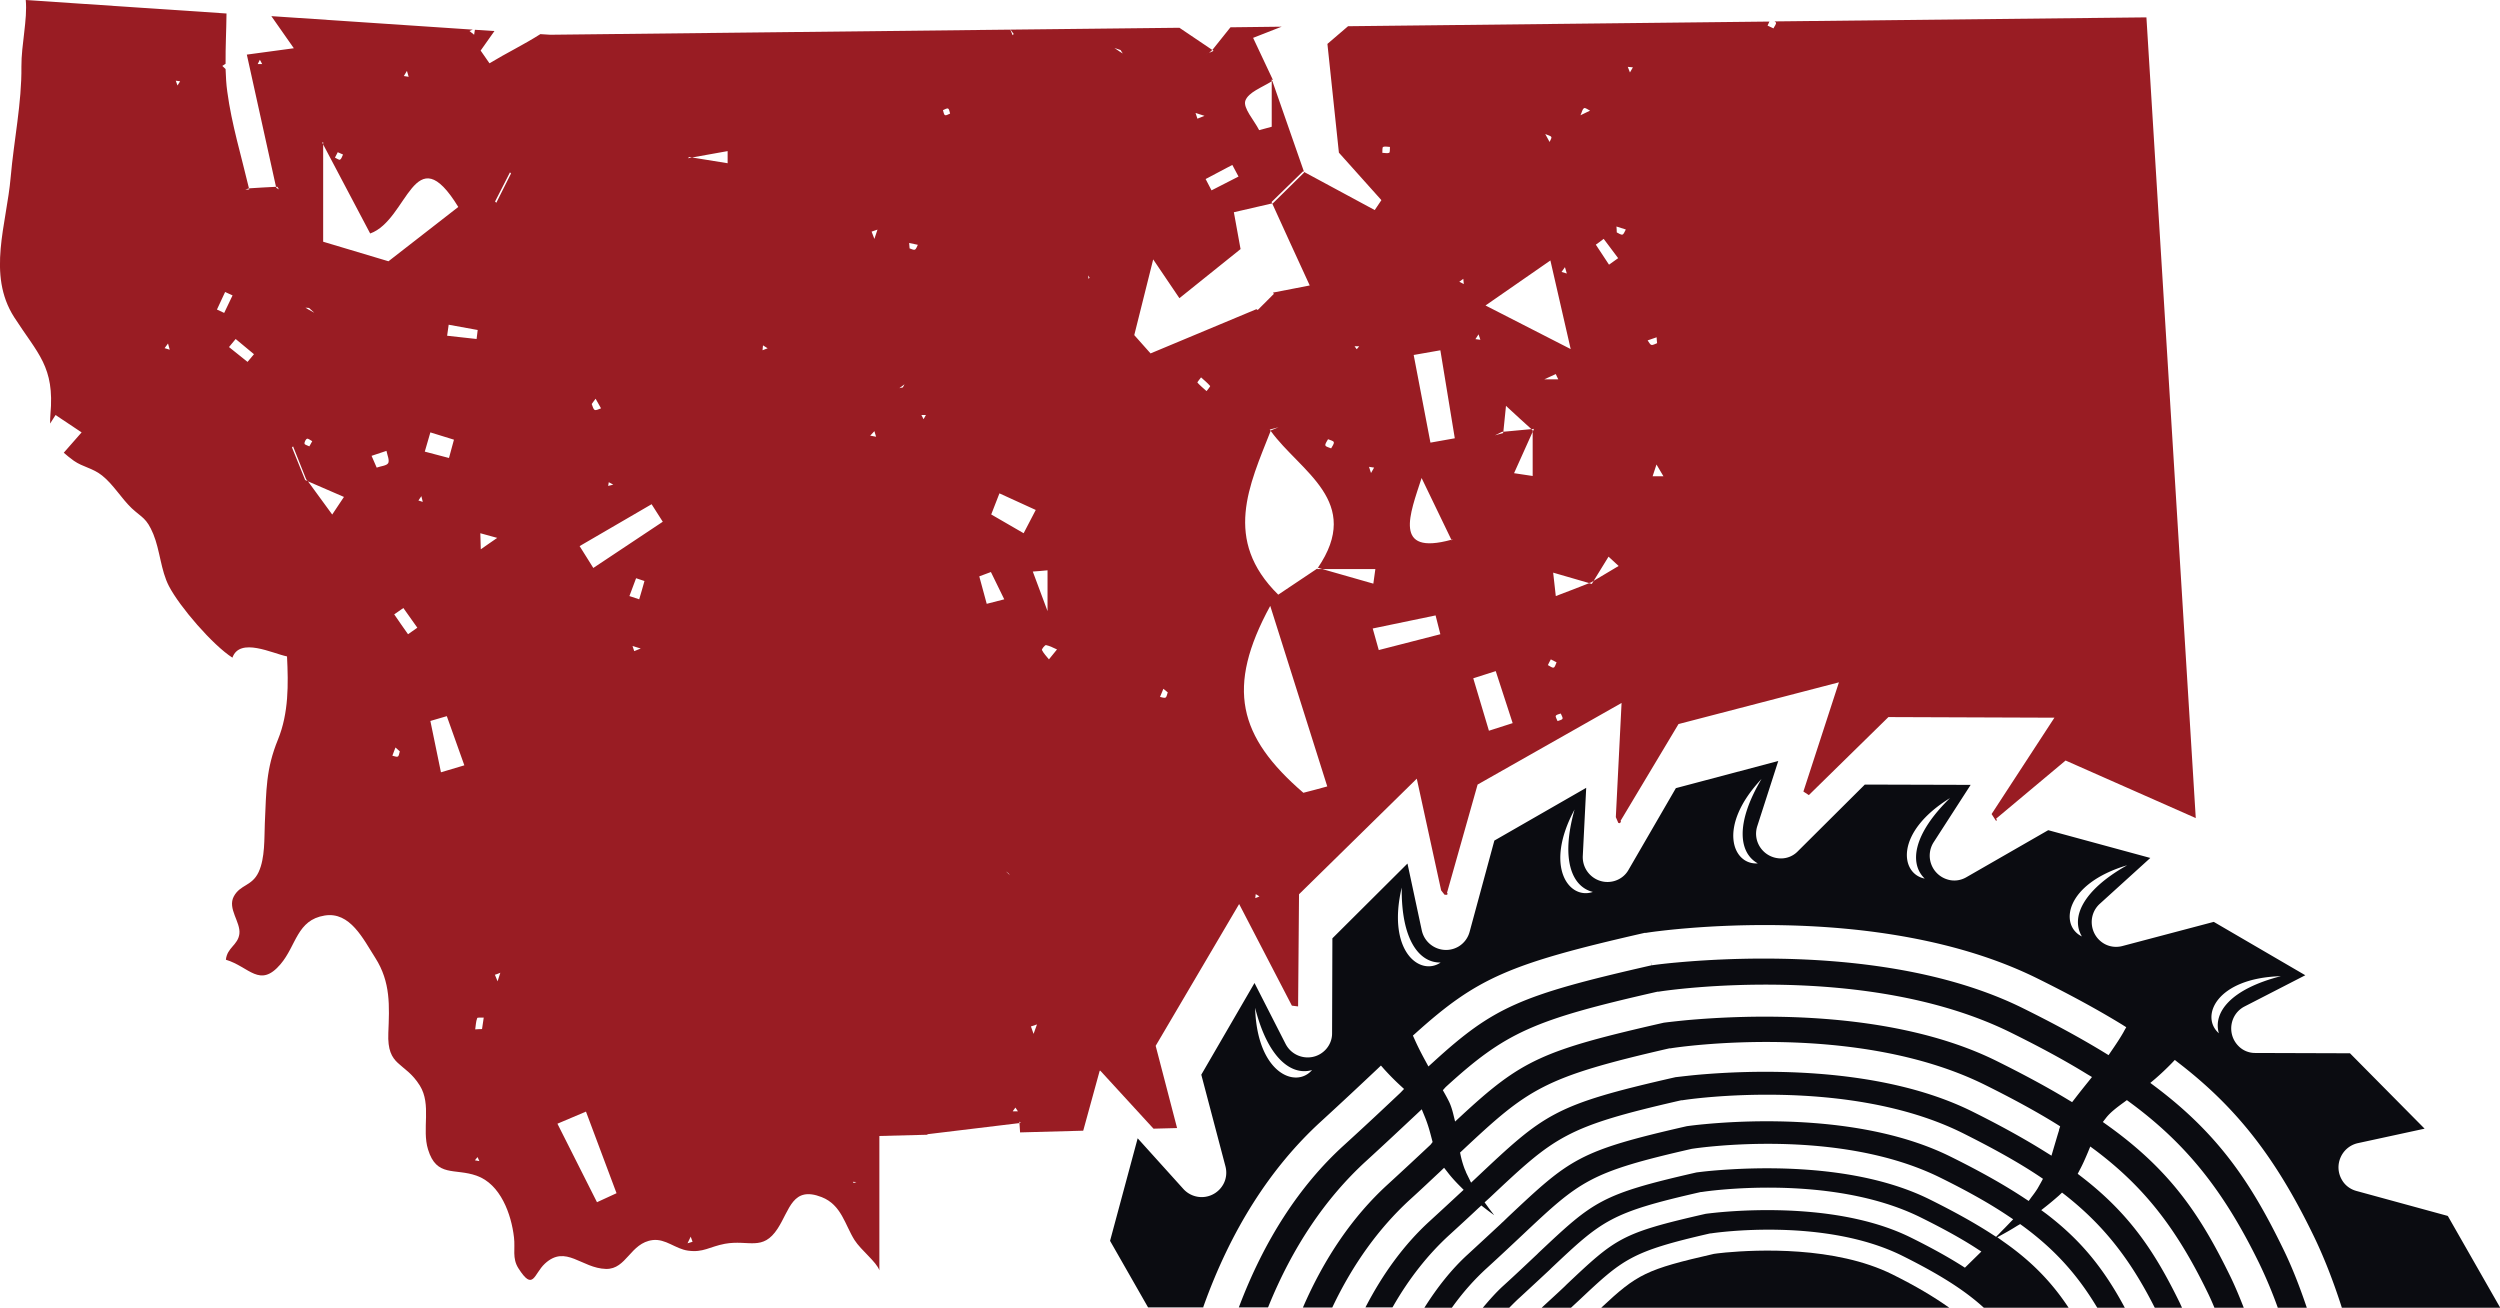 <?xml version="1.0" encoding="UTF-8"?>
<svg data-bbox="-0.003 0 161.173 84.32" viewBox="0 0 161.14 84.29" xmlns="http://www.w3.org/2000/svg" data-type="color">
    <g>
        <path fill="#991c23" d="M78.17 3.31h.01z" data-color="1"/>
        <path d="m19.85 19.93.07-.08z" fill="#991c23" data-color="1"/>
        <path d="m70.92 69.01 3.43 3.74 1.52-.04-1.38-5.3 5.38-9.14 3.4 6.55.4.05.06-7.23 7.59-7.45 1.57 7.2.22.28c.05-.01.11.02.16 0 .02-.01.02-.04.04-.05l-.04-.08 1.97-6.97 9.28-5.26-.37 7.36.16.37s.05.02.07.02c.05-.01.06-.05.1-.08l-.02-.08 3.73-6.23 10.34-2.69-2.29 7.04.35.23 5.13-5.03 10.7.04-4.05 6.21.28.43h.01l.06-.03-.06-.1 4.48-3.75 8.39 3.71-3.18-51.61-23.97.26s.08.05.09.08c.04.08-.1.24-.16.37l-.38-.18c.04-.09.08-.17.12-.26l-27.16.3c-.44.38-.89.76-1.33 1.14.21 2.03.45 4.27.74 7.01l2.74 3.06-.43.64-4.56-2.46c0 .01 0 .03.01.04l-.07-.07.07.07-2.02 1.99H82c.76 1.67 1.52 3.34 2.42 5.29-.92.18-1.65.32-2.37.46l.03.04.03.04-1.04 1.04-.09-.05c-2.27.95-4.55 1.9-6.82 2.85-.35-.39-.7-.78-1.05-1.18.35-1.41.71-2.82 1.22-4.88.99 1.46 1.63 2.41 1.69 2.5 1.5-1.2 2.75-2.21 4.01-3.22l-.07.05c-.13-.73-.26-1.46-.43-2.37 1-.23 1.74-.4 2.47-.57-.01-.03-.03-.06-.04-.09l.08.08-.08-.08c.68-.66 1.35-1.32 2.03-1.98l.06.03-2.04-5.85c-.01 0-.03.02-.04.02v2.93c-.27.07-.54.15-.81.22-.33-.65-1.05-1.43-.89-1.9.2-.55 1.07-.85 1.7-1.25v-.13l.09.07c-.4-.85-.8-1.69-1.29-2.74.65-.25 1.25-.49 1.84-.72l-3.3.04c-.39.48-.77.97-1.16 1.45l.07.07c-.11.05-.21.09-.29.13-.21.1-.31.14 0 0 .06-.06.14-.12.21-.19-.7-.47-1.41-.95-2.12-1.43l-10.89.12c.05.07.13.17.21.28l-.07.08c-.06-.14-.12-.28-.15-.36l-29.65.33-.64-.04c-1.05.67-2.21 1.23-3.28 1.88-.19-.27-.38-.55-.57-.82.29-.42.59-.83.89-1.26l-1.26-.08-.05.32-.3-.24.21-.09-12.98-.87c.42.6.88 1.26 1.45 2.07-1.61.22-2.61.35-3.03.41.66 3.01 1.27 5.77 1.88 8.52h.09l.1.17-.17-.1s-.01-.05-.01-.07c-.58.03-1.17.06-1.75.1 0 .02.01.05.02.07l-.07-.07s.07.07.06.07c-.09 0-.17.02-.25.03-.31.03-.49.06 0 0 .06-.03.12-.06.19-.09h.05c-.49-2.08-1.12-4.14-1.4-6.24-.07-.48-.09-.97-.11-1.46-.07-.07-.14-.13-.21-.2.07-.04.14-.1.21-.14-.01-1.08.05-2.16.06-3.24L1.66 0c.12 1.25-.29 2.89-.28 4.29.03 2.31-.49 4.8-.69 7.11-.26 3.06-1.54 6.28.22 9.04 1.53 2.38 2.62 3.18 2.34 6.27-.02.21-.02.41-.02.59.12-.18.23-.36.35-.55.56.37 1.12.75 1.68 1.12-.38.44-.76.87-1.15 1.31.19.17.4.34.65.52.59.41 1.22.47 1.82.95.72.57 1.24 1.47 1.91 2.11.68.63.95.61 1.39 1.66.44 1.07.48 2.34 1.01 3.36.69 1.33 2.82 3.8 4.09 4.61.48-1.34 2.58-.27 3.52-.08.09 1.8.11 3.65-.58 5.35-.79 1.93-.75 3.28-.85 5.4-.04.97.02 2.25-.4 3.15-.43.92-1.18.79-1.6 1.57-.42.79.45 1.65.36 2.41-.09.73-.79.88-.87 1.67 1.51.45 2.18 1.86 3.52.29 1.03-1.21 1.05-2.85 2.85-3.14 1.63-.26 2.47 1.49 3.26 2.73 1 1.57.91 3.1.84 4.84-.09 2.21 1.05 1.82 2.03 3.39.77 1.24.12 2.8.53 4.12.55 1.81 1.72 1.19 3.13 1.69 1.54.54 2.24 2.48 2.41 3.98.09.73-.13 1.33.28 1.98.97 1.53.99.38 1.71-.29 1.35-1.25 2.36.3 3.94.34 1.33.03 1.56-1.68 3.01-1.86.83-.1 1.47.57 2.27.68.99.14 1.38-.25 2.38-.44 1.54-.28 2.44.51 3.41-.99.78-1.21.96-2.75 2.83-2.02 1.28.5 1.5 1.79 2.12 2.77.43.67 1.41 1.4 1.6 1.95v-8.66l3.13-.08-.06-.03c2.91-.35 4.44-.54 5.96-.72v-.1s.09.09.08.09c-.03 0-.05 0-.08.01.01.19.03.39.04.6l4.07-.11 1.06-3.86Zm9.99-11.12.03-.26.24.15zm17.88-30.06v2.85l-1.2-.18zv-.1s.08-.08.08-.09c0 0-.08.09-.09.09-.03-.02-.06-.05-.08-.07-.6.06-1.21.11-1.81.17v.08l-.07-.07.07.07c-.25.07-.5.14-.53.15.01 0 .23-.12.46-.23h.08c.04-.43.09-.88.17-1.67.67.62 1.16 1.07 1.64 1.5.06 0 .11-.01.17-.02-.03.06-.06.12-.08.19Zm.98 15.04c.06-.12.12-.25.19-.37.12.06.25.13.37.19-.06.12-.1.32-.19.34-.1.03-.24-.1-.37-.16m-.23-18.42c.32-.15.53-.24.74-.34.05.11.1.23.16.34h-.89Zm.85 22.02c-.04-.11-.14-.26-.11-.33.04-.08.21-.11.32-.15.04.11.15.26.11.34s-.21.1-.32.15Zm6.13-15.77c.08-.24.16-.49.25-.76.17.28.31.52.45.76h-.69Zm.26-8.96c0 .13.02.25.03.38-.12.04-.27.14-.37.11s-.16-.19-.24-.29c.19-.07.39-.14.58-.2m-1.53-17.4-.19.33-.14-.36zm-.46 10.46c-.07.11-.12.29-.21.32-.1.03-.24-.08-.37-.14 0-.13-.01-.25-.02-.38.2.07.4.13.6.19Zm-1.42.6c.31.41.62.83.93 1.24-.2.14-.39.28-.59.42-.28-.43-.57-.86-.85-1.29.17-.12.34-.24.5-.37Zm-.85 22.16c.07-.04.14-.08.2-.12l.96-1.56c.22.2.43.4.65.6-.54.32-1.07.64-1.61.96-.04.07-.08.13-.12.2-.06-.02-.11-.03-.17-.05-.71.28-1.43.56-2.15.83-.06-.5-.11-1.01-.17-1.51.77.22 1.54.45 2.31.67l.09-.03.08.08-.08-.08Zm-.42-30.59c.09-.04.25.1.39.16-.19.09-.37.18-.62.3.1-.21.13-.42.23-.45Zm-1.23 10.25.12.41-.34-.1zm-.88-8.39c.04.07-.07.21-.11.32-.08-.15-.17-.31-.28-.51.18.08.35.11.39.19m-.06 7.95c.45 1.98.78 3.41 1.31 5.72-1.89-.97-3.28-1.68-5.49-2.81 1.83-1.27 2.89-2 4.18-2.9Zm-4.63 4.77.12.35-.32-.04zm1.11 21.71c.36 1.12.73 2.23 1.09 3.35-.51.16-1.02.33-1.53.49-.34-1.13-.67-2.25-1.01-3.38.48-.15.96-.31 1.44-.46Zm-2.09-25.28.03.33-.29-.15.26-.19Zm-1.48 4.6.93 5.67c-.52.09-1.05.19-1.57.28l-1.08-5.65 1.71-.3Zm-1.21 8.23c.64 1.33 1.28 2.65 1.92 3.98.03 0 .06-.01.09-.02l-.07.06-.02-.04c-3.79 1.04-2.67-1.66-1.92-3.98M89.15 9.47c.12-.05.29 0 .44 0-.01.13.01.35-.05.38-.12.05-.29 0-.44 0 .01-.13-.01-.35.05-.38m3.38 30.19c.1.41.21.81.31 1.22l-3.97 1.02-.39-1.39c1.35-.28 2.7-.56 4.04-.84Zm-3.96-9.52-.2.35-.13-.4zm-.97-7.81-.15.18-.14-.19h.3Zm-2 5.98c.13.06.35.1.37.19.03.11-.1.26-.17.4-.13-.06-.35-.1-.37-.19-.03-.11.1-.26.17-.4m-3.7-.54s-.04-.06-.06-.08l.07.07-.07-.07c.26-.07.51-.13.57-.15-.05.02-.28.12-.51.21zc1.91 2.64 5.98 4.55 3.03 8.85.01 0 .02-.02.04-.02.09.03.18.05.26.08h3.42c-.04.31-.09.62-.13.94-1.1-.31-2.19-.62-3.29-.94h-.33s.02-.03.03-.05c-.77.52-1.55 1.04-2.54 1.7-3.59-3.54-1.86-7.06-.49-10.55Zm-.02 11.3c1.41 4.45 2.54 8.04 3.67 11.62-.51.14-1.02.28-1.54.41-4.2-3.62-5-6.79-2.14-12.04Zm-4.46-14.74c.2.18.41.35.58.55.02.03-.15.22-.23.33-.2-.18-.41-.35-.59-.55-.02-.02.15-.22.23-.33Zm-2.44 20.06c.1.08.19.16.29.24-.05.11-.06.28-.14.33-.09.05-.24-.02-.36-.04.07-.18.15-.35.22-.53Zm4.45-33.76c.13.25.27.5.4.75-.58.3-1.16.59-1.74.89-.13-.24-.25-.48-.38-.73.57-.3 1.14-.61 1.72-.91m-1.78-3.17c-.22.09-.34.14-.47.19-.04-.12-.08-.25-.12-.37.17.05.34.11.59.19Zm-5.42-4.23.14.22-.22-.14c-.11-.07-.22-.15-.32-.22.13.05.27.09.41.14Zm-55.62.9.14-.28.15.28h-.28Zm-6 18.31.22-.3.11.4zm.83-16.93-.11-.31.28.04zm2.54 14.45c.18-.38.35-.76.53-1.14.16.07.32.15.48.22-.18.38-.36.76-.54 1.13-.16-.07-.31-.14-.47-.22Zm1.98 3.37-1.2-.96.43-.52c.39.33.79.66 1.18.98-.14.16-.27.33-.41.49Zm14.83-2.06-.07.58-1.9-.21c.03-.24.07-.48.1-.71.62.11 1.25.23 1.87.34m-4.56-16.7.11.38-.31-.05zm-4.46 5.24c.11.05.22.1.34.15-.06.12-.1.28-.19.33-.06.04-.21-.08-.33-.13.06-.12.12-.23.18-.35m-2.08 10.02c.06 0 .14.01.23.02.16.14.32.29.34.31-.03-.02-.22-.12-.41-.23-.06-.03-.11-.07-.16-.1-.17-.11-.12-.08 0 0m.44 8.6-.19.34c-.11-.06-.3-.1-.31-.17-.02-.1.08-.29.16-.32s.22.1.34.16Zm1.28 4.73c-.52-.72-1.05-1.43-1.57-2.15-.06-.02-.11-.05-.17-.07l.06-.07-.06.07c-.28-.7-.57-1.4-.85-2.1l.07-.07c.28.7.56 1.4.84 2.11.04.05.07.1.11.14.78.34 1.55.67 2.33 1.01-.25.38-.5.76-.76 1.14Zm3.61-3.31c-.09.17-.47.19-.74.29-.11-.25-.22-.51-.33-.76.32-.11.64-.21.96-.32.05.27.21.6.11.8Zm.02-13.01c-.83-.25-2.34-.7-4.21-1.26V9.31s-.04-.07-.06-.11l.06-.05v.16c1.03 1.95 2.06 3.9 3.03 5.74 2.45-.87 2.83-6.35 5.68-1.71-1.35 1.05-2.69 2.09-4.5 3.5m.6 31.92c-.08.05-.23-.03-.35-.05.07-.18.13-.35.2-.53l.28.25c-.04.12-.05.29-.13.34Zm.66-7.88c-.3-.43-.6-.85-.89-1.28l.59-.41c.3.43.6.85.9 1.27zm.67-8.62.19-.28.09.37zm.41-3.15.36-1.24c.51.16 1.02.31 1.52.47-.11.39-.21.79-.32 1.18-.52-.14-1.04-.27-1.56-.41m1.04 20.66c-.23-1.1-.45-2.2-.68-3.3.35-.1.71-.21 1.06-.31.38 1.06.75 2.11 1.13 3.17l-1.51.45Zm2.19 25.02.17-.21.12.26-.28-.05Zm.46-8.46c-.15 0-.3.01-.44.02.04-.24.04-.5.13-.73.02-.05.28-.02.42-.03-.04.25-.07.49-.11.74m-.08-30.93-.03-1.03c.26.07.53.15 1.09.3-.46.32-.76.52-1.05.73Zm1.09 27.87c-.08-.2-.13-.32-.18-.44.12-.04.24-.08.35-.13-.05.17-.11.33-.18.56Zm-.1-50.21-.07-.07c.32-.63.64-1.25.96-1.88l.07.07c-.32.63-.64 1.26-.95 1.89Zm7.26 18.02.29.16-.33.08zm-.85-5.38c.12.21.23.41.35.62-.14.04-.31.15-.41.1s-.13-.25-.19-.38zm.09 51.79c-.85-1.68-1.7-3.37-2.55-5.06.61-.26 1.23-.52 1.84-.78.66 1.75 1.31 3.51 1.97 5.26-.42.19-.84.38-1.26.58m2.4-35.52c-.04-.11-.07-.22-.11-.33.15.05.3.09.53.16-.2.08-.31.13-.42.17m.32-3.34-.63-.21c.14-.38.29-.77.43-1.15l.54.18c-.11.39-.22.79-.34 1.18m-2.95-2.01c-.3-.47-.59-.94-.89-1.42 1.55-.9 3.09-1.8 4.64-2.7.24.38.48.75.72 1.13l-4.48 2.98Zm6.06 43.53c.07-.15.14-.29.21-.44l.12.33c-.11.03-.22.07-.33.1Zm2.58-69.63c-.76-.12-1.53-.25-2.29-.37-.09.02-.18.03-.26.05l.08-.08.19.03c.76-.14 1.53-.28 2.29-.41v.79Zm2.26 12.06.03-.32.3.19-.34.13Zm6.28 53.62s-.12 0-.23-.01c-.05.02-.11.04-.17.06l-.06-.07c.08 0 .16 0 .23.01.25-.08.4-.13 0 0 .13 0 .2.01.23.01m.66-48.12.27-.29.11.36zm.27-12.68-.18-.47.38-.13c-.06.18-.12.35-.2.6m1.84 9.57-.07-.08zc-.08.02-.17.03-.23.05-.14.03-.2.04 0 0 .05-.04.11-.08.16-.12.06-.04.12-.09.17-.13-.03.07-.07.14-.11.21Zm.77-8.88c-.09.04-.23-.05-.34-.08l-.03-.35.56.12c-.06.11-.1.27-.19.31m.56 10.93-.14-.27h.29zm10.71-9.12-.08.07c0-.08-.02-.15-.03-.22.03.05.07.1.1.15ZM60.91 7.42c-.08-.04-.09-.21-.13-.32.11-.04.25-.14.33-.1s.09.21.13.32c-.11.04-.25.14-.32.1Zm2.69 31.5-.48-1.77c.25-.09.5-.19.75-.28.29.59.57 1.18.86 1.76-.38.1-.75.19-1.13.29m1.37 17.37-.13-.12.17.12.08.13-.11-.13Zm.31 15.33.17-.23.16.24h-.32Zm-1.39-38.46c.18-.45.35-.91.53-1.36.78.36 1.56.71 2.34 1.07l-.78 1.5c-.7-.4-1.39-.81-2.09-1.21m3.63 3.61v2.62c-.63-1.68-.79-2.12-.95-2.55.32-.02.63-.05.95-.08Zm-.9 29.87c-.08-.22-.12-.35-.17-.48.13-.04.26-.09.39-.13-.06.18-.13.36-.22.61m.54-24.74c-.03-.05.19-.33.26-.32.25.05.48.18.71.28l-.52.64c-.16-.2-.34-.38-.45-.6" fill="#991c23" data-color="1"/>
        <path d="m157.76 78.37-5.89-1.61c-.39-.11-.72-.36-.92-.71-.55-.94-.02-2.14 1.04-2.37l4.29-.93-4.81-4.86-6.12-.02c-.4 0-.79-.16-1.07-.45-.76-.77-.56-2.06.4-2.55l3.91-2.01-5.9-3.44-5.9 1.56c-.39.1-.81.05-1.16-.15-.94-.54-1.09-1.85-.28-2.58l3.25-2.95-6.58-1.79-5.29 3.04c-.35.2-.77.26-1.16.15a1.603 1.603 0 0 1-.93-2.42l2.38-3.69-6.82-.02-4.34 4.32c-.28.28-.66.44-1.06.44-1.09 0-1.87-1.05-1.53-2.09l1.35-4.19-6.6 1.75-3.06 5.28c-.2.35-.53.6-.92.71-1.05.29-2.07-.53-2.02-1.62l.22-4.39-5.92 3.4-1.6 5.9c-.11.39-.36.72-.71.93-.94.55-2.14.02-2.37-1.05l-.92-4.3-4.84 4.82-.02 6.14c0 .39-.16.77-.43 1.05-.76.79-2.07.59-2.57-.39l-2-3.92-3.43 5.91 1.56 5.92c.1.39.05.81-.15 1.16a1.59 1.59 0 0 1-2.57.28l-2.94-3.26-1.78 6.61L74 84.27h3.56v-.03c1.76-4.94 4.31-8.96 7.58-11.95 1.42-1.3 2.59-2.4 3.63-3.38l.24-.23.22.25c.31.34.63.67 1.02 1.03l.25.23-.24.25c-1.05.99-2.23 2.1-3.67 3.41-2.86 2.61-5.12 6.12-6.74 10.42h1.88l.02-.04c1.55-3.83 3.67-6.98 6.29-9.38 1.27-1.16 2.33-2.16 3.26-3.03l.34-.32.18.44c.23.55.35 1.02.47 1.48l.05.19-.13.17c-.81.76-1.72 1.61-2.78 2.58-2.23 2.04-4.06 4.71-5.45 7.92h1.89l.03-.06c1.31-2.75 2.98-5.06 4.96-6.88.73-.66 1.37-1.27 1.96-1.82l.26-.25.22.28c.22.29.49.59.8.9l.24.24-.25.23c-.59.55-1.23 1.14-1.95 1.8-1.62 1.48-3 3.36-4.13 5.55h1.74l.05-.08c1.02-1.78 2.24-3.33 3.62-4.59.69-.63 1.3-1.19 1.85-1.71l.21-.19.22.17c.19.15.4.3.61.46-.15-.2-.31-.4-.45-.6l-.17-.23.33-.3c4.21-3.96 4.86-4.57 12.34-6.28h.07c.43-.08 10.68-1.55 18.05 2.1 1.98.99 3.6 1.89 4.95 2.79l.25.17-.14.26c-.07.12-.14.25-.21.37-.12.19-.25.37-.39.55l-.18.25-.26-.17c-1.33-.88-2.9-1.76-4.78-2.69-5.48-2.72-12.92-2.37-15.86-2.09-.65.06-1.07.12-1.14.13-6.99 1.6-7.51 2.08-11.53 5.86l-.31.3-.07.06-.08.08-.14.13c-.59.55-1.25 1.16-2 1.85-1.04.95-1.96 2.12-2.78 3.42h1.77l.08-.11c.66-.91 1.39-1.73 2.17-2.44.9-.82 1.64-1.52 2.29-2.13 3.73-3.51 4.31-4.05 10.92-5.56.45-.07 9.47-1.39 16.03 1.86 1.8.89 3.18 1.67 4.36 2.46l.33.22-.54.56c-.12.12-.25.25-.37.38l-.19.19-.22-.14c-1.12-.73-2.45-1.47-4.06-2.27-4.83-2.4-11.41-2.08-14.02-1.85-.56.05-.91.1-1.01.11-6.17 1.41-6.63 1.84-10.17 5.17l-.12.12c-.63.59-1.33 1.26-2.18 2.03-.46.42-.89.91-1.32 1.42h1.7l.15-.15c.18-.18.36-.36.55-.53.74-.68 1.36-1.26 1.91-1.77l.11-.11c3.3-3.11 3.81-3.59 9.66-4.92h.06c.08-.02 8.27-1.26 14.12 1.65 1.39.69 2.56 1.33 3.55 1.97l.34.22-1.06 1.04-.22-.14c-.92-.58-1.99-1.17-3.26-1.8-4.25-2.11-10.05-1.84-12.35-1.63-.51.05-.83.09-.89.1-5.43 1.24-5.77 1.55-8.95 4.55l-.12.12c-.43.41-.96.89-1.5 1.39h1.89l.54-.5c2.82-2.65 3.33-3.13 8.44-4.3h.05c.3-.05 7.31-1.05 12.33 1.44 2.29 1.14 3.86 2.12 5.08 3.19l.19.17h5.46c-1.09-1.65-2.38-2.99-4.18-4.25l-.42-.3.45-.25c.29-.16.56-.32.83-.49l.19-.11.18.13c2 1.47 3.46 3.06 4.74 5.18l.06.09h1.77c-1.4-2.61-2.88-4.39-5.05-6.05l-.34-.25.33-.26c.29-.23.56-.46.81-.68l.2-.19.22.17c2.42 1.91 4.14 4.06 5.73 7.2l.04.07h1.75c-.04-.1-.09-.19-.13-.29-1.58-3.24-3.2-5.75-6.38-8.19l-.22-.17.13-.25c.2-.37.35-.72.52-1.12l.16-.39.34.25c3.1 2.34 5.17 4.96 7.17 9.05.17.34.33.7.48 1.06l.02.05h1.89c-.27-.69-.55-1.37-.86-2.01-1.94-3.98-3.86-6.86-7.95-9.78l-.28-.2.21-.27c.28-.36.71-.68 1.15-1l.19-.14.19.14c3.63 2.67 6.04 5.68 8.33 10.36.42.87.83 1.83 1.2 2.86v.03h1.88c-.47-1.4-.98-2.69-1.53-3.81-2.02-4.15-4.1-7.34-8.24-10.45l-.32-.24.31-.26c.37-.32.72-.65 1.07-1.01l.2-.21.23.18c3.73 2.87 6.25 6.08 8.68 11.08.68 1.39 1.3 2.97 1.86 4.72v.02h10.22l-3.38-5.92ZM80.9 64.96c.82 3.25 2.34 4.4 3.67 4.01-1.06 1.23-3.55.19-3.67-4.01m56.21-9.19c-2.92 1.64-3.63 3.4-2.92 4.59-1.46-.71-1.1-3.39 2.92-4.59m-11.42-4.33c-2.4 2.34-2.63 4.23-1.63 5.19-1.59-.31-1.94-2.99 1.63-5.19m-12.15-1.23c-1.71 2.88-1.45 4.77-.24 5.44-1.62.12-2.64-2.38.24-5.44m-12.05 1.97c-.91 3.23-.17 4.98 1.18 5.31-1.53.53-3.17-1.62-1.18-5.31m-11.14 5.03c-.04 3.35 1.12 4.86 2.51 4.83-1.34.91-3.48-.74-2.51-4.83m42.37 15.64c-.1.31-.19.63-.29.96l-.2.68-.37-.23c-1.34-.84-2.89-1.7-4.74-2.62-6.15-3.05-14.51-2.66-17.84-2.35-.71.07-1.17.13-1.28.14-7.86 1.79-8.43 2.33-12.85 6.49l-.33.31-.28-.57a1 1 0 0 1-.07-.17l-.06-.13c-.12-.32-.2-.6-.26-.88l-.04-.19.14-.13c4.27-4 5.21-4.72 13.36-6.59h.08c.48-.09 11.98-1.76 20.28 2.37 1.81.9 3.31 1.72 4.6 2.52l.22.14-.08.24Zm1.89-3.14c-.34.42-.64.8-.87 1.1l-.18.23-.25-.15c-1.34-.81-2.84-1.62-4.59-2.49-6.9-3.43-16.3-2.98-20.04-2.64-.8.08-1.3.14-1.44.16-7.82 1.78-9.16 2.4-13.05 6l-.4.37-.13-.53c-.08-.31-.17-.58-.29-.81q-.09-.18-.24-.45l-.13-.23.18-.2c3.85-3.52 5.64-4.33 13.65-6.15h.08c.54-.1 13.44-1.96 22.73 2.65 1.9.94 3.5 1.81 4.88 2.66l.32.19zm2.29-3.23c-.23.41-.51.83-.82 1.28l-.17.25-.26-.16c-1.54-.94-3.25-1.87-5.25-2.86-7.7-3.82-18.18-3.33-22.34-2.95-.89.08-1.46.16-1.6.18l-.08-.32.07.32c-8.47 1.93-10.18 2.69-14.07 6.24l-.31.28-.2-.37c-.29-.53-.52-.99-.7-1.4l-.1-.22.18-.16c3.96-3.56 6.03-4.47 14.75-6.46h.09c.61-.11 14.94-2.18 25.26 2.95 2.1 1.04 3.88 2.01 5.43 2.96l.27.17-.16.28Zm6.12.12c-1.22-1.06-.19-3.56 4-3.68-3.24.83-4.39 2.34-4 3.68" fill="#0b0c11" data-color="2"/>
        <path d="M121.97 82.14c-3.69-1.83-8.73-1.59-10.73-1.41-.43.04-.7.08-.77.09-4.37 1-4.94 1.3-7.26 3.47h22.43c-.99-.7-2.14-1.39-3.67-2.15" fill="#0b0c11" data-color="2"/>
    </g>
</svg>
